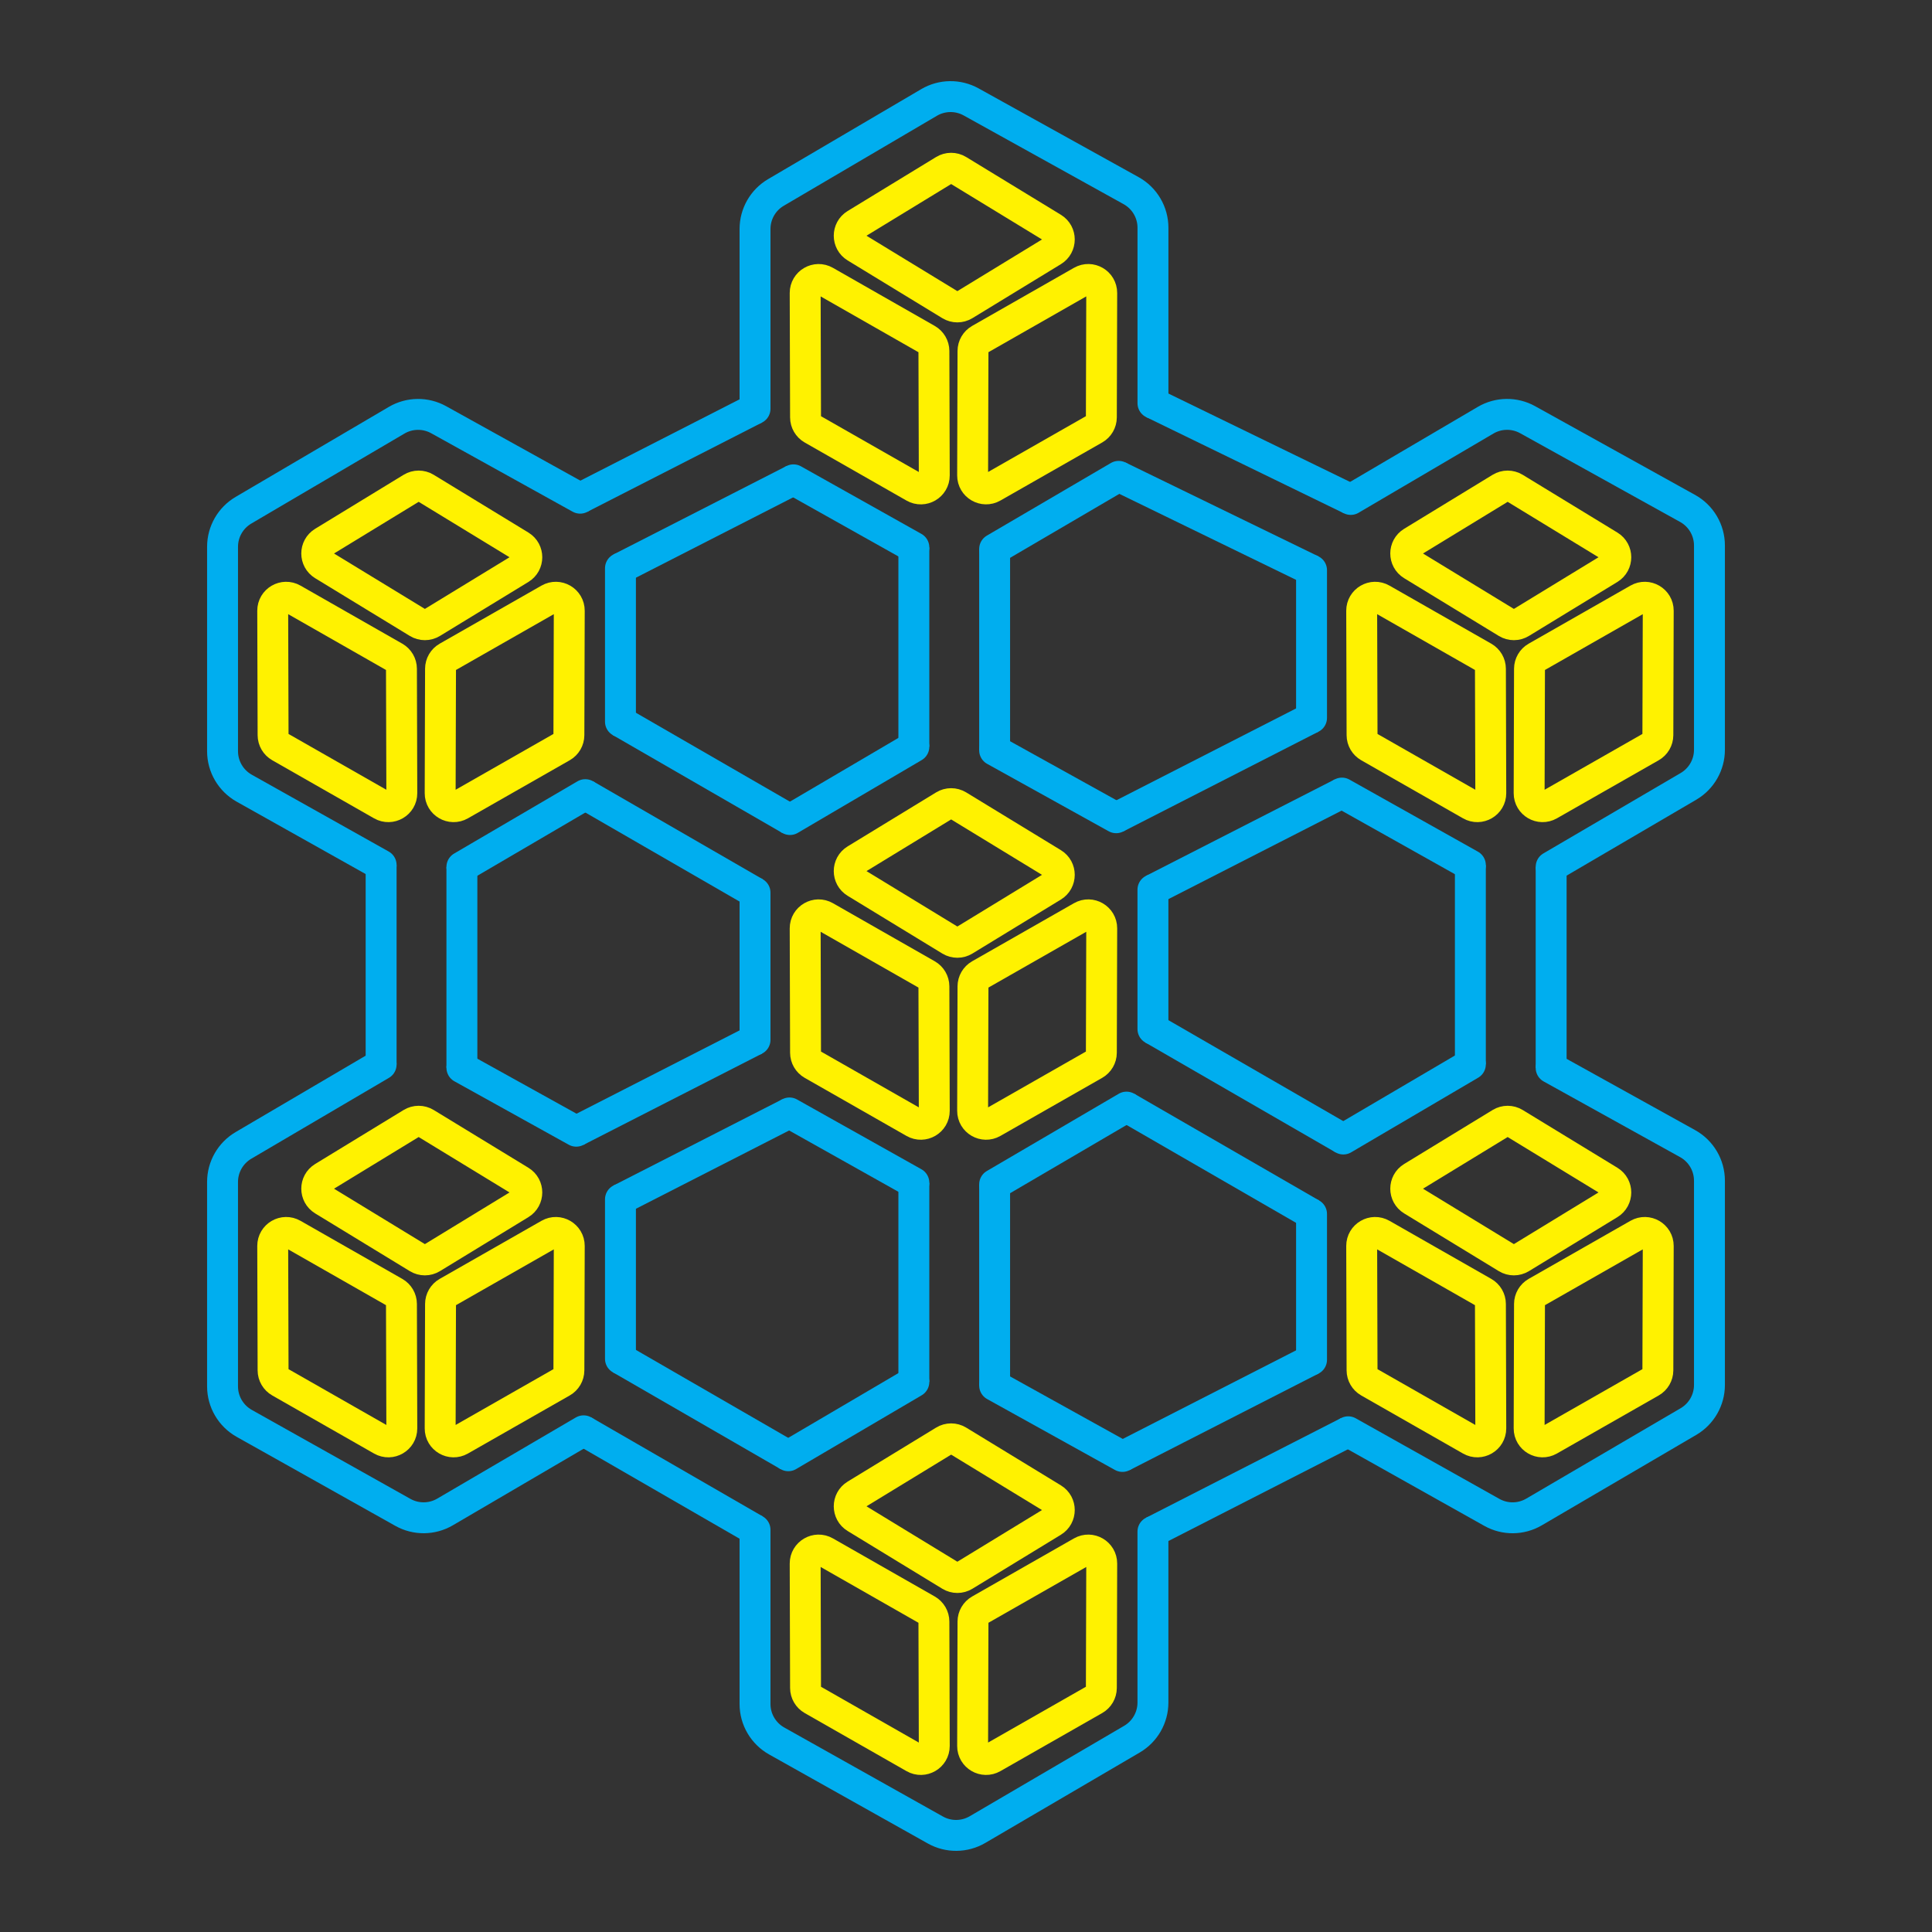 <?xml version="1.0" encoding="UTF-8"?>
<svg id="Layer_1" data-name="Layer 1" xmlns="http://www.w3.org/2000/svg" viewBox="0 0 1000 1000">
  <rect x="0" y="0" width="1000" height="1000" fill="#333333" stroke="none"/>
  <defs>
    <style>
      .cls-1, .cls-2 {
        stroke: #00aeef;
      }

      .cls-1, .cls-2, .cls-3 {
        fill: none;
        stroke-width: 16px;
      }

      .cls-1, .cls-3 {
        stroke-miterlimit: 10;
      }

      .cls-2 {
        stroke-linecap: round;
        stroke-linejoin: round;
      }

      .cls-3 {
        stroke: #fff200;
      }
    </style>
  </defs>
  <g>
    <path class="cls-3" d="M197.56,416.61l-52.69-30.06c-2.17-1.24-3.51-3.54-3.52-6.03l-.19-64.39c-.02-5.36,5.77-8.73,10.42-6.07l52.69,30.06c2.17,1.24,3.51,3.54,3.52,6.03l.19,64.39c.02,5.36-5.77,8.73-10.42,6.07Z"/>
    <path class="cls-3" d="M284.23,310.06l-52.69,30.06c-2.17,1.24-3.51,3.54-3.52,6.03l-.19,64.39c-.02,5.36,5.77,8.73,10.42,6.07l52.69-30.06c2.17-1.24,3.51-3.54,3.52-6.03l.19-64.39c.02-5.36-5.77-8.73-10.42-6.07Z"/>
    <path class="cls-3" d="M269.34,294.38l-45.79,27.95c-2.23,1.36-5.03,1.36-7.26,0l-49.01-29.89c-4.45-2.72-4.45-9.18,0-11.9l45.79-27.95c2.23-1.36,5.03-1.36,7.26,0l49.01,29.89c4.45,2.72,4.45,9.18,0,11.9Z"/>
    <line class="cls-2" x1="302.95" y1="411.31" x2="239.08" y2="448.71"/>
    <path class="cls-2" d="M197.27,447.72l-70.86-39.75c-6.93-3.89-11.22-11.21-11.22-19.15v-105.8c0-7.79,4.13-14.99,10.84-18.93l79.25-46.57c6.7-3.94,14.98-4.04,21.78-.27l73.22,40.61"/>
    <line class="cls-2" x1="321.15" y1="373.54" x2="321.15" y2="294.12"/>
  </g>
  <g>
    <path class="cls-3" d="M473.16,252.14l-52.69-30.06c-2.17-1.24-3.51-3.54-3.52-6.03l-.19-64.39c-.02-5.36,5.77-8.73,10.42-6.07l52.69,30.06c2.17,1.24,3.51,3.54,3.52,6.03l.19,64.39c.02,5.36-5.77,8.73-10.42,6.07Z"/>
    <path class="cls-3" d="M559.83,145.58l-52.69,30.06c-2.17,1.24-3.51,3.54-3.52,6.03l-.19,64.39c-.02,5.36,5.77,8.73,10.42,6.07l52.69-30.06c2.17-1.24,3.51-3.54,3.52-6.03l.19-64.39c.02-5.36-5.77-8.73-10.42-6.07Z"/>
    <path class="cls-3" d="M544.95,129.9l-45.79,27.95c-2.23,1.36-5.03,1.36-7.26,0l-49.01-29.89c-4.45-2.72-4.45-9.18,0-11.9l45.79-27.95c2.23-1.36,5.03-1.36,7.26,0l49.01,29.89c4.45,2.72,4.45,9.18,0,11.9Z"/>
    <line class="cls-2" x1="579.02" y1="246.56" x2="514.82" y2="284.15"/>
    <line class="cls-2" x1="473.01" y1="283.32" x2="410.7" y2="248.36"/>
    <path class="cls-2" d="M390.8,211.58v-93.05c0-7.79,4.12-14.99,10.84-18.93l79.25-46.57c6.7-3.94,14.98-4.04,21.78-.27l82.79,45.92c6.98,3.87,11.31,11.22,11.31,19.2v90.82"/>
  </g>
  <g>
    <path class="cls-3" d="M197.56,745.39l-52.69-30.06c-2.17-1.24-3.51-3.54-3.52-6.03l-.19-64.39c-.02-5.36,5.77-8.73,10.42-6.07l52.69,30.06c2.17,1.24,3.51,3.54,3.52,6.03l.19,64.39c.02,5.36-5.77,8.73-10.42,6.07Z"/>
    <path class="cls-3" d="M284.23,638.84l-52.69,30.06c-2.17,1.24-3.51,3.54-3.52,6.03l-.19,64.39c-.02,5.36,5.77,8.73,10.42,6.07l52.69-30.06c2.17-1.24,3.51-3.54,3.52-6.03l.19-64.39c.02-5.36-5.77-8.73-10.42-6.07Z"/>
    <path class="cls-3" d="M269.34,623.16l-45.79,27.95c-2.23,1.36-5.03,1.36-7.26,0l-49.01-29.89c-4.45-2.72-4.45-9.18,0-11.9l45.79-27.95c2.23-1.36,5.03-1.36,7.26,0l49.01,29.89c4.45,2.72,4.45,9.18,0,11.9Z"/>
    <line class="cls-2" x1="321.15" y1="703.33" x2="321.15" y2="620.76"/>
    <path class="cls-2" d="M197.27,550.99l-71.24,41.86c-6.71,3.94-10.84,11.15-10.84,18.93v105.8c0,7.94,4.29,15.26,11.22,19.15l82.1,46.06c6.8,3.82,15.11,3.74,21.84-.2l71.73-42"/>
    <line class="cls-2" x1="298.26" y1="585.51" x2="239.08" y2="552.68"/>
  </g>
  <g>
    <path class="cls-3" d="M473.16,581l-52.69-30.06c-2.17-1.24-3.51-3.54-3.52-6.03l-.19-64.39c-.02-5.36,5.77-8.73,10.42-6.07l52.69,30.06c2.17,1.24,3.51,3.54,3.52,6.03l.19,64.39c.02,5.36-5.77,8.73-10.42,6.07Z"/>
    <path class="cls-3" d="M559.83,474.45l-52.69,30.06c-2.17,1.24-3.51,3.54-3.52,6.03l-.19,64.39c-.02,5.36,5.77,8.73,10.42,6.07l52.69-30.06c2.17-1.24,3.51-3.54,3.52-6.03l.19-64.39c.02-5.36-5.77-8.73-10.42-6.07Z"/>
    <path class="cls-3" d="M544.95,458.77l-45.79,27.95c-2.23,1.36-5.03,1.36-7.26,0l-49.01-29.89c-4.45-2.72-4.45-9.18,0-11.9l45.79-27.95c2.23-1.36,5.03-1.36,7.26,0l49.01,29.89c4.45,2.72,4.45,9.18,0,11.9Z"/>
    <line class="cls-2" x1="390.8" y1="538.22" x2="390.8" y2="462.03"/>
    <line class="cls-2" x1="583.09" y1="573.04" x2="514.82" y2="613.02"/>
    <line class="cls-2" x1="577.73" y1="423.26" x2="514.82" y2="388.37"/>
    <line class="cls-2" x1="473.01" y1="386.52" x2="408.89" y2="424.19"/>
    <line class="cls-2" x1="596.76" y1="532.65" x2="596.76" y2="460.49"/>
    <line class="cls-2" x1="473.01" y1="612.18" x2="408.63" y2="576.06"/>
  </g>
  <g>
    <path class="cls-3" d="M473.16,909.78l-52.69-30.06c-2.17-1.24-3.51-3.54-3.52-6.03l-.19-64.39c-.02-5.36,5.77-8.73,10.42-6.07l52.69,30.06c2.17,1.24,3.51,3.54,3.52,6.03l.19,64.39c.02,5.36-5.77,8.73-10.42,6.07Z"/>
    <path class="cls-3" d="M559.83,803.23l-52.69,30.06c-2.17,1.24-3.51,3.54-3.52,6.03l-.19,64.39c-.02,5.36,5.77,8.73,10.42,6.07l52.69-30.06c2.17-1.24,3.51-3.54,3.52-6.03l.19-64.39c.02-5.36-5.77-8.73-10.42-6.07Z"/>
    <path class="cls-3" d="M544.95,787.55l-45.79,27.95c-2.23,1.36-5.03,1.36-7.26,0l-49.01-29.89c-4.45-2.72-4.45-9.18,0-11.9l45.79-27.95c2.23-1.36,5.03-1.36,7.26,0l49.01,29.89c4.45,2.72,4.45,9.18,0,11.9Z"/>
    <line class="cls-2" x1="580.98" y1="753.85" x2="514.82" y2="717.15"/>
    <path class="cls-2" d="M596.76,792.74v88.49c0,7.8-4.14,15.01-10.86,18.95l-79.94,46.81c-6.73,3.94-15.04,4.02-21.84.2l-82.1-46.06c-6.93-3.89-11.22-11.21-11.22-19.15v-90.16"/>
    <line class="cls-2" x1="473.01" y1="715.3" x2="408.02" y2="753.49"/>
  </g>
  <g>
    <path class="cls-3" d="M761.21,416.61l-52.69-30.06c-2.17-1.24-3.51-3.54-3.52-6.03l-.19-64.39c-.02-5.36,5.77-8.73,10.42-6.07l52.69,30.06c2.17,1.24,3.51,3.54,3.52,6.03l.19,64.39c.02,5.36-5.77,8.73-10.42,6.07Z"/>
    <path class="cls-3" d="M847.88,310.06l-52.69,30.06c-2.17,1.24-3.51,3.54-3.52,6.03l-.19,64.39c-.02,5.36,5.77,8.73,10.42,6.07l52.69-30.06c2.17-1.24,3.51-3.54,3.52-6.03l.19-64.39c.02-5.36-5.77-8.73-10.42-6.07Z"/>
    <path class="cls-3" d="M833,294.38l-45.79,27.95c-2.23,1.36-5.03,1.36-7.26,0l-49.01-29.89c-4.45-2.72-4.45-9.18,0-11.9l45.79-27.95c2.23-1.36,5.03-1.36,7.26,0l49.01,29.89c4.45,2.72,4.45,9.18,0,11.9Z"/>
    <line class="cls-2" x1="678.85" y1="371.58" x2="678.85" y2="295.13"/>
    <path class="cls-2" d="M699.15,258.51l69.78-41c6.7-3.94,14.98-4.04,21.78-.27l82.79,45.92c6.98,3.87,11.31,11.22,11.31,19.2v105.71c0,7.8-4.14,15.01-10.86,18.95l-71.07,41.62"/>
    <line class="cls-2" x1="761.06" y1="447.8" x2="694.58" y2="410.5"/>
  </g>
  <g>
    <path class="cls-3" d="M761.21,745.39l-52.69-30.06c-2.17-1.24-3.51-3.54-3.52-6.03l-.19-64.39c-.02-5.36,5.77-8.73,10.42-6.07l52.69,30.06c2.17,1.24,3.51,3.54,3.52,6.03l.19,64.39c.02,5.36-5.77,8.73-10.42,6.07Z"/>
    <path class="cls-3" d="M847.88,638.84l-52.69,30.06c-2.17,1.24-3.51,3.54-3.52,6.03l-.19,64.39c-.02,5.36,5.77,8.73,10.42,6.07l52.69-30.06c2.17-1.24,3.51-3.54,3.52-6.03l.19-64.39c.02-5.36-5.77-8.73-10.42-6.07Z"/>
    <path class="cls-3" d="M833,623.16l-45.79,27.95c-2.23,1.36-5.03,1.36-7.26,0l-49.01-29.89c-4.45-2.72-4.45-9.18,0-11.9l45.79-27.95c2.23-1.36,5.03-1.36,7.26,0l49.01,29.89c4.45,2.72,4.45,9.18,0,11.9Z"/>
    <line class="cls-2" x1="761.06" y1="550.91" x2="695.3" y2="589.55"/>
    <path class="cls-2" d="M802.87,552.76l70.63,39.17c6.98,3.87,11.31,11.22,11.31,19.2v105.71c0,7.8-4.14,15.01-10.86,18.95l-79.94,46.81c-6.73,3.94-15.04,4.02-21.84.2l-74.34-41.71"/>
    <line class="cls-2" x1="678.85" y1="703.83" x2="678.85" y2="628.33"/>
  </g>
  <line class="cls-1" x1="197.27" y1="550.99" x2="197.27" y2="447.72"/>
  <line class="cls-1" x1="239.08" y1="552.68" x2="239.08" y2="448.71"/>
  <line class="cls-1" x1="473.01" y1="386.52" x2="473.01" y2="283.32"/>
  <line class="cls-1" x1="514.82" y1="388.37" x2="514.82" y2="284.15"/>
  <line class="cls-1" x1="390.8" y1="462.03" x2="302.95" y2="411.31"/>
  <line class="cls-1" x1="408.89" y1="424.19" x2="321.15" y2="373.54"/>
  <line class="cls-1" x1="390.8" y1="791.82" x2="302.08" y2="740.6"/>
  <line class="cls-1" x1="408.02" y1="753.49" x2="321.15" y2="703.33"/>
  <line class="cls-1" x1="678.85" y1="628.33" x2="583.09" y2="573.04"/>
  <line class="cls-1" x1="695.3" y1="589.55" x2="596.76" y2="532.65"/>
  <line class="cls-1" x1="678.85" y1="295.13" x2="579.02" y2="246.56"/>
  <line class="cls-1" x1="699.15" y1="258.51" x2="596.76" y2="208.7"/>
  <line class="cls-1" x1="390.8" y1="211.58" x2="300.27" y2="257.84"/>
  <line class="cls-1" x1="410.7" y1="248.36" x2="321.15" y2="294.12"/>
  <line class="cls-1" x1="678.85" y1="371.58" x2="577.73" y2="423.26"/>
  <line class="cls-1" x1="694.58" y1="410.5" x2="596.76" y2="460.49"/>
  <line class="cls-1" x1="390.8" y1="538.22" x2="298.26" y2="585.51"/>
  <line class="cls-1" x1="408.63" y1="576.06" x2="321.15" y2="620.76"/>
  <line class="cls-1" x1="678.85" y1="703.83" x2="580.98" y2="753.85"/>
  <line class="cls-1" x1="697.82" y1="741.09" x2="596.76" y2="792.74"/>
  <line class="cls-1" x1="473.01" y1="715.3" x2="473.01" y2="612.18"/>
  <line class="cls-1" x1="514.82" y1="717.15" x2="514.82" y2="613.02"/>
  <line class="cls-1" x1="761.06" y1="550.91" x2="761.06" y2="447.8"/>
  <line class="cls-1" x1="802.87" y1="552.76" x2="802.87" y2="448.63"/>
</svg>